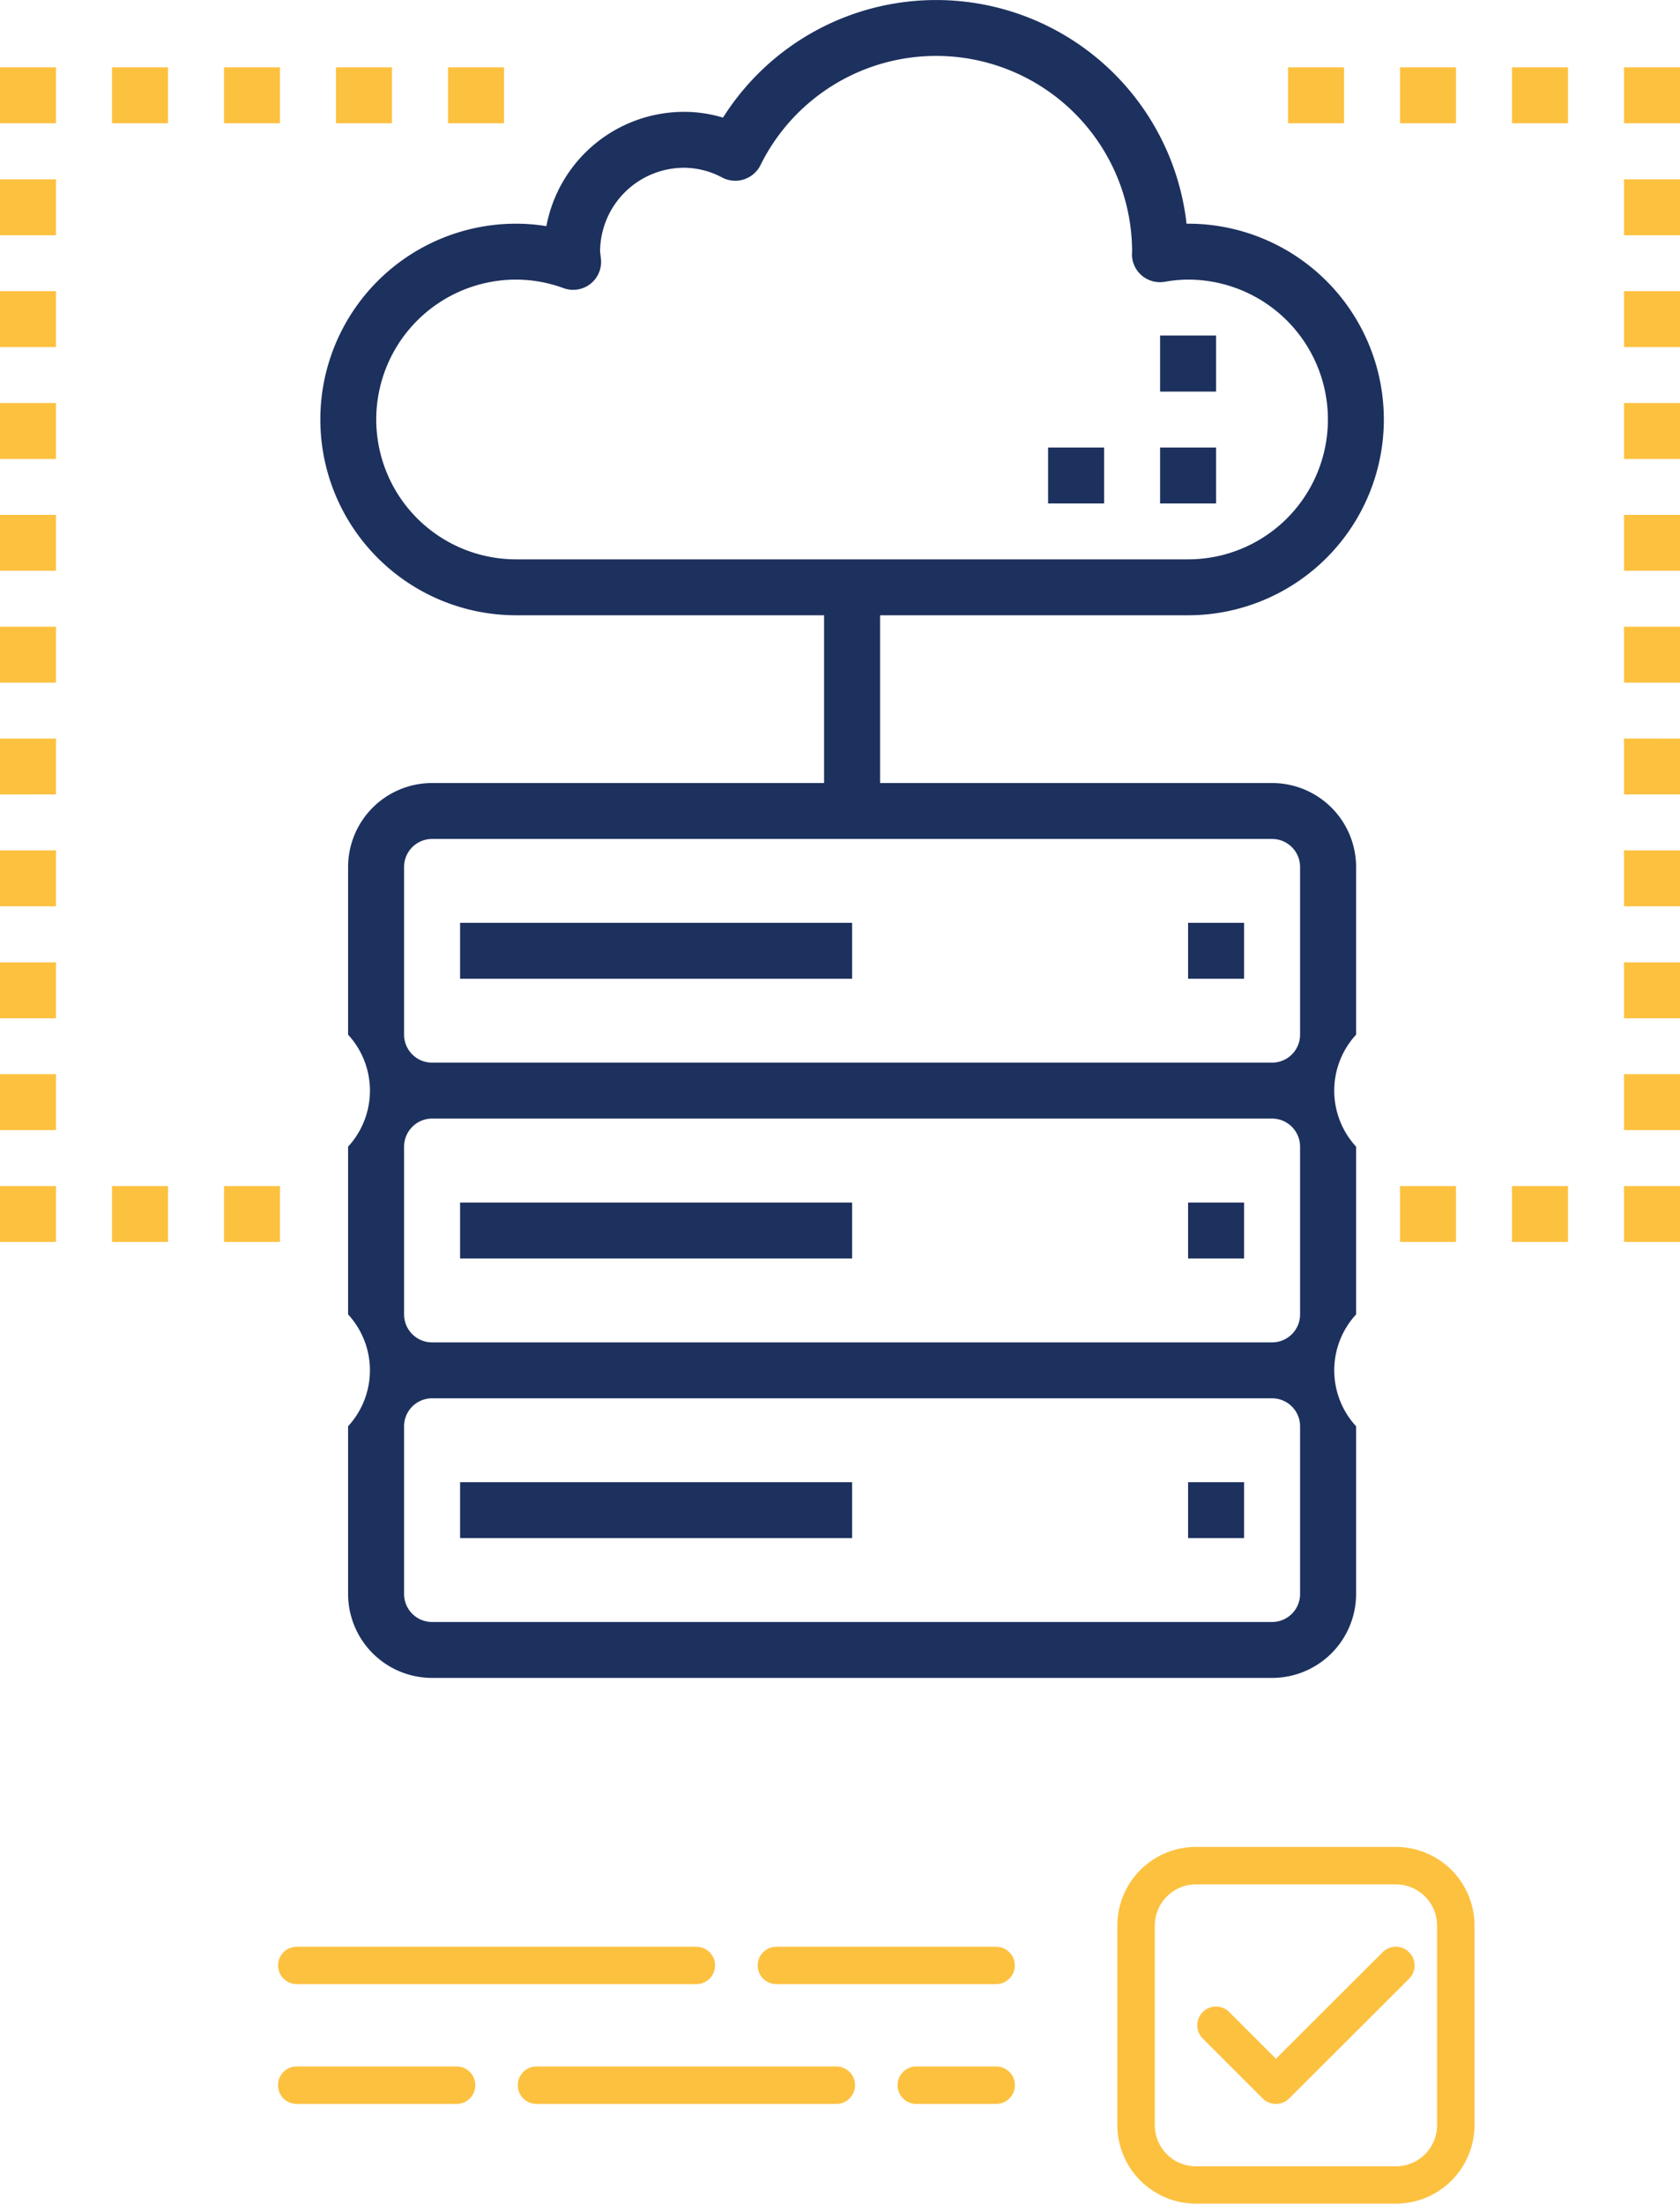 <svg id="Группа_2" data-name="Группа 2" xmlns="http://www.w3.org/2000/svg" width="122" height="160" viewBox="0 0 122 160">
  <defs>
    <style>
      .cls-1 {
        fill: #fdc140;
      }

      .cls-1, .cls-2 {
        fill-rule: evenodd;
      }

      .cls-2 {
        fill: #1d315e;
      }
    </style>
  </defs>
  <path id="Forma_1" data-name="Forma 1" class="cls-1" d="M881.133,6641.11H885.2v4.06h-4.067v-4.06Zm8.134,0h4.066v4.06h-4.066v-4.06Zm-16.267,0h4.067v4.06H873v-4.06Zm0-8.12h4.067v4.06H873v-4.06Zm0-8.12h4.067v4.06H873v-4.06Zm0-8.13h4.067v4.06H873v-4.06Zm0-8.12h4.067v4.06H873v-4.06Zm0-8.12h4.067v4.06H873v-4.06Zm0-8.12h4.067v4.06H873v-4.06Zm0-8.12h4.067v4.06H873v-4.06Zm0-8.12h4.067v4.06H873v-4.06Zm0-8.12h4.067v4.06H873v-4.06Zm0-8.13h4.067v4.06H873v-4.06Zm8.133,0H885.2v4.06h-4.067v-4.06Zm8.134,0h4.066v4.06h-4.066v-4.06Zm8.133,0h4.067v4.06H897.4v-4.06Zm8.133,0H909.6v4.06h-4.067v-4.06Zm69.134,81.22h4.066v4.06h-4.066v-4.06Zm8.133,0h4.067v4.06H982.8v-4.06Zm8.133,0H995v4.06h-4.067v-4.06Zm0-8.12H995v4.06h-4.067v-4.06Zm0-8.12H995v4.06h-4.067v-4.06Zm0-8.13H995v4.06h-4.067v-4.06Zm0-8.12H995v4.06h-4.067v-4.06Zm0-8.12H995v4.06h-4.067v-4.06Zm0-8.12H995v4.06h-4.067v-4.06Zm0-8.12H995v4.06h-4.067v-4.06Zm0-8.12H995v4.06h-4.067v-4.06Zm0-8.12H995v4.06h-4.067v-4.06Zm0-8.13H995v4.06h-4.067v-4.06Zm-8.133,0h4.067v4.06H982.8v-4.06Zm-8.133,0h4.066v4.06h-4.066v-4.06Zm-8.134,0H970.6v4.06h-4.067v-4.06Z" transform="translate(-873 -6555)"/>
  <path id="Forma_1_copy" data-name="Forma 1 copy" class="cls-2" d="M965.378,6611.85H936.911v-12.18h22.367a14.215,14.215,0,1,0,0-28.43h-0.112a18.3,18.3,0,0,0-33.662-7.7,9.723,9.723,0,0,0-2.826-.42,10.179,10.179,0,0,0-10,8.3,13.535,13.535,0,0,0-2.2-.18,14.215,14.215,0,1,0,0,28.43h22.366v12.18H904.378a6.1,6.1,0,0,0-6.1,6.09v12.18a6,6,0,0,1,0,8.13v12.18a5.99,5.99,0,0,1,0,8.12v12.18a6.1,6.1,0,0,0,6.1,6.09h61a6.1,6.1,0,0,0,6.1-6.09v-12.18a5.99,5.99,0,0,1,0-8.12v-12.18a6,6,0,0,1,0-8.13v-12.18A6.1,6.1,0,0,0,965.378,6611.85Zm-54.9-16.24a10.155,10.155,0,1,1,0-20.31,10.061,10.061,0,0,1,3.448.62,2.03,2.03,0,0,0,2.717-2.1l-0.065-.55a6.107,6.107,0,0,1,6.1-6.09,5.946,5.946,0,0,1,2.787.72,2.046,2.046,0,0,0,2.76-.91,14.228,14.228,0,0,1,26.986,6.23c0,0.05-.01.19-0.01,0.24a2.029,2.029,0,0,0,.722,1.55,2.052,2.052,0,0,0,1.653.45,9.611,9.611,0,0,1,1.7-.16,10.155,10.155,0,1,1,0,20.31h-48.8Zm56.933,75.12a2.034,2.034,0,0,1-2.033,2.03h-61a2.034,2.034,0,0,1-2.034-2.03v-12.18a2.034,2.034,0,0,1,2.034-2.03h61a2.034,2.034,0,0,1,2.033,2.03v12.18Zm0-20.3a2.034,2.034,0,0,1-2.033,2.03h-61a2.034,2.034,0,0,1-2.034-2.03v-12.18a2.043,2.043,0,0,1,2.034-2.04h61a2.043,2.043,0,0,1,2.033,2.04v12.18Zm0-20.31a2.034,2.034,0,0,1-2.033,2.03h-61a2.034,2.034,0,0,1-2.034-2.03v-12.18a2.034,2.034,0,0,1,2.034-2.03h61a2.034,2.034,0,0,1,2.033,2.03v12.18Zm-8.133-8.12h4.066v4.06h-4.066V6622Zm-52.867,0h28.467v4.06H906.411V6622Zm52.867,20.31h4.066v4.06h-4.066v-4.06Zm-52.867,0h28.467v4.06H906.411v-4.06Zm52.867,20.3h4.066v4.06h-4.066v-4.06Zm-52.867,0h28.467v4.06H906.411v-4.06Zm50.833-83.25h4.067v4.07h-4.067v-4.07Zm0,8.13h4.067v4.06h-4.067v-4.06Zm-8.133,0h4.067v4.06h-4.067v-4.06Z" transform="translate(-873 -6555)"/>
  <path class="cls-1" d="M974.365,6689.09H959.853a5.717,5.717,0,0,0-5.714,5.71v14.49a5.715,5.715,0,0,0,5.714,5.7h14.512a5.715,5.715,0,0,0,5.714-5.7V6694.8A5.717,5.717,0,0,0,974.365,6689.09Zm2.993,20.2a2.994,2.994,0,0,1-2.993,2.99H959.853a2.994,2.994,0,0,1-2.993-2.99V6694.8a2.994,2.994,0,0,1,2.993-2.99h14.512a2.994,2.994,0,0,1,2.993,2.99v14.49Zm-2.031-12.55a1.345,1.345,0,0,0-1.924,0l-7.746,7.73-3.391-3.39a1.359,1.359,0,0,0-1.924,1.92l4.353,4.35a1.357,1.357,0,0,0,1.924,0l8.708-8.69A1.356,1.356,0,0,0,975.327,6696.74Zm-51.755-.4H894.548a1.355,1.355,0,1,0,0,2.71h29.024A1.355,1.355,0,1,0,923.572,6696.34Zm21.768,0H929.377a1.355,1.355,0,1,0,0,2.71H945.34A1.355,1.355,0,1,0,945.34,6696.34Zm0,8.69h-5.8a1.36,1.36,0,1,0,0,2.72h5.8A1.36,1.36,0,1,0,945.34,6705.03Zm-39.183,0H894.548a1.36,1.36,0,1,0,0,2.72h11.609A1.36,1.36,0,1,0,906.157,6705.03Zm27.574,0H911.962a1.36,1.36,0,1,0,0,2.72h21.769A1.36,1.36,0,0,0,933.731,6705.03Z" transform="translate(-873 -6555)"/>
</svg>
